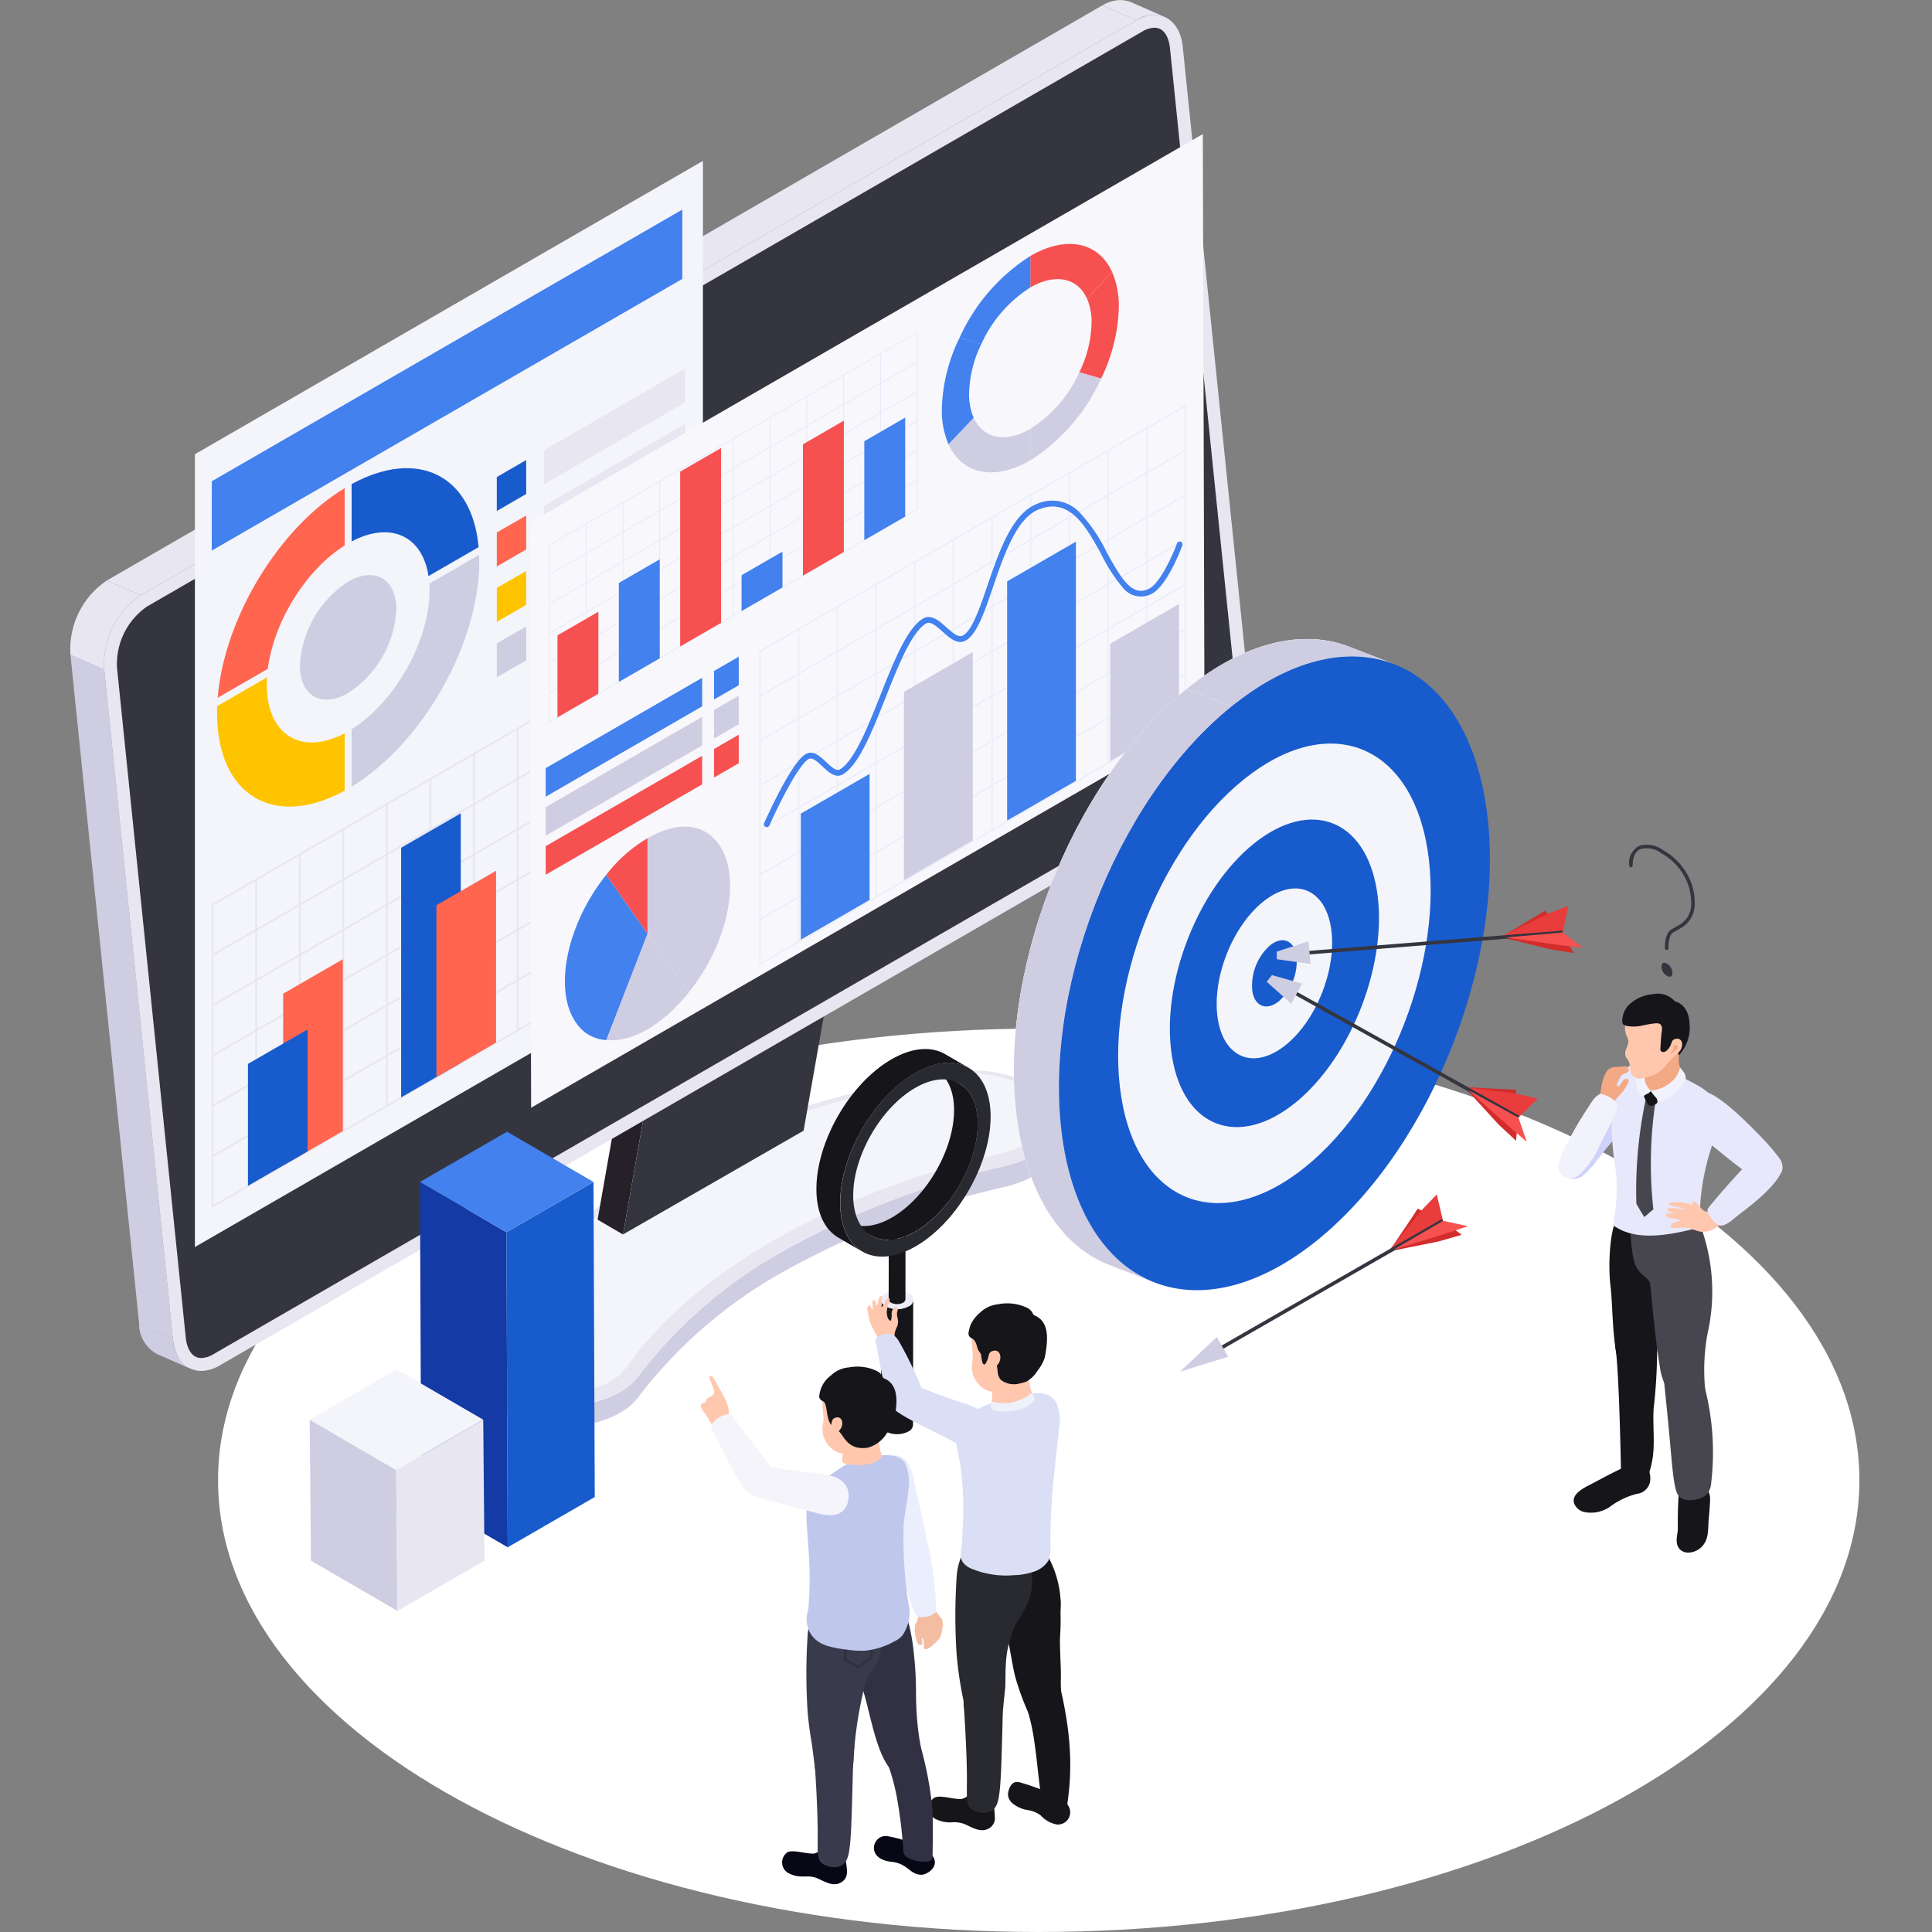<svg xmlns="http://www.w3.org/2000/svg" xmlns:xlink="http://www.w3.org/1999/xlink" width="248" height="248" viewBox="0 0 248 248">
  <rect x="0" y="0" width="248" height="248" fill="#808080" stroke="none"/>
  <defs>
    <clipPath id="clip-path">
      <rect id="長方形_4883" data-name="長方形 4883" width="229.679" height="248" fill="none"/>
    </clipPath>
    <clipPath id="clip-path-3">
      <path id="パス_10383" data-name="パス 10383" d="M237.309,0a4.764,4.764,0,0,0-2.315.7L239.332,2.6a4.039,4.039,0,0,1,3.684-.425L238.679.272A3.271,3.271,0,0,0,237.391,0Z" transform="translate(-234.994)" fill="none"/>
    </clipPath>
    <clipPath id="clip-path-5">
      <path id="パス_10386" data-name="パス 10386" d="M18.034,305.318l4.338,1.906a4.373,4.373,0,0,1-2.312-3.806l-4.338-1.906a4.372,4.372,0,0,0,2.312,3.806" transform="translate(-15.722 -301.512)" fill="none"/>
    </clipPath>
    <clipPath id="clip-path-7">
      <path id="パス_10390" data-name="パス 10390" d="M.042,141.7l4.338,1.906a10.618,10.618,0,0,1,4.671-9.539l-4.338-1.906A10.619,10.619,0,0,0,.042,141.7" transform="translate(0 -132.162)" fill="none"/>
    </clipPath>
    <clipPath id="clip-path-9">
      <rect id="長方形_4863" data-name="長方形 4863" width="54.795" height="71.977" fill="none"/>
    </clipPath>
    <clipPath id="clip-path-10">
      <rect id="長方形_4876" data-name="長方形 4876" width="47.283" height="50.089" fill="none"/>
    </clipPath>
    <clipPath id="clip-path-11">
      <path id="パス_10455" data-name="パス 10455" d="M254.174,151.919l5.775,2.239c7.532-6.094,14.972-7.725,20.891-5.43l-5.775-2.238a14.938,14.938,0,0,0-5.432-.993c-4.761,0-10.086,2.075-15.459,6.422" transform="translate(-254.174 -145.497)" fill="none"/>
    </clipPath>
    <clipPath id="clip-path-13">
      <path id="パス_10459" data-name="パス 10459" d="M215.446,213.066c1.512,9.4,5.876,15.488,11.72,17.753l5.775,2.238c-5.845-2.265-10.209-8.356-11.72-17.753-3.043-18.917,6.623-44.068,21.591-56.178l-5.775-2.239C222.069,169,212.4,194.149,215.446,213.066" transform="translate(-214.886 -156.888)" fill="none"/>
    </clipPath>
  </defs>
  <g id="グループ_3557" data-name="グループ 3557" transform="translate(-1821 7873)">
    <rect id="長方形_4827" data-name="長方形 4827" width="248" height="248" transform="translate(1821 -7873)" fill="none"/>
    <g id="グループ_3555" data-name="グループ 3555" transform="translate(1830 -7873)">
      <g id="グループ_3445" data-name="グループ 3445" clip-path="url(#clip-path)">
        <g id="グループ_3418" data-name="グループ 3418">
          <g id="グループ_3417" data-name="グループ 3417" clip-path="url(#clip-path)">
            <path id="パス_10336" data-name="パス 10336" d="M244.369,292.17c0,32.023-47.165,57.982-105.345,57.982S33.68,324.193,33.68,292.17s47.165-57.982,105.345-57.982,105.345,25.96,105.345,57.982" transform="translate(-14.691 -102.153)" fill="#fff"/>
            <path id="パス_10337" data-name="パス 10337" d="M345.5,253.455a45.732,45.732,0,0,0,3.36-4.333,8.664,8.664,0,0,0,1.163-2.38,5.024,5.024,0,0,0,.035-2.53,1.377,1.377,0,0,0-.582-1.029,1.314,1.314,0,0,0-1.072.078,9.552,9.552,0,0,0-4.584,4.655c-.91,1.8-3.466,5.928-3.566,6.3-.473,1.779-.511,3.77,1.811,3,.9-.3,2.736-2.9,3.436-3.763" transform="translate(-148.304 -106.039)" fill="#cfd2fa"/>
            <path id="パス_10338" data-name="パス 10338" d="M366.146,336.508a54.369,54.369,0,0,0-.219,5.791c0,.586-.2,1.138-.144,1.731a1.572,1.572,0,0,0,.454,1.018,1.545,1.545,0,0,0,1.064.362,2.5,2.5,0,0,0,1.981-1.1c.654-.953.5-2.163.611-3.255q.118-1.173.17-2.352a2.249,2.249,0,0,0-1.035-2.065,12.049,12.049,0,0,0-1.726-1.6.957.957,0,0,0-.995.2,1.454,1.454,0,0,0-.448.98Z" transform="translate(-159.55 -146.113)" fill="#15151a"/>
            <path id="パス_10339" data-name="パス 10339" d="M350.375,332.9a7.424,7.424,0,0,0-1.773.746c-1.284.6-2.536,1.272-3.789,1.939-.885.472-2.861,1.3-2.414,2.614a1.839,1.839,0,0,0,1.45,1.121,4.294,4.294,0,0,0,3.348-.859,9.8,9.8,0,0,1,3.28-1.511,1.917,1.917,0,0,0,1.689-1.893c.032-1.058-.525-2.364-1.791-2.157" transform="translate(-149.327 -145.201)" fill="#15151a"/>
            <path id="パス_10340" data-name="パス 10340" d="M350.6,285.638c.438,3.256.024,12.765,3.2,11.919a5.075,5.075,0,0,0,2.875-4.183c.083-1.168.02-2.829.083-4,.13-2.418,2.477-10.195-2.45-11.687-.74-.224-1.883-1.687-2.512-1.168-1.341,1.106-1.514,6.722-1.192,9.116" transform="translate(-152.873 -120.571)" fill="#15151a"/>
            <path id="パス_10341" data-name="パス 10341" d="M352.532,321.78c.118.687.543,1.442,2.884,1.348.636-.026.994-1.877,1.1-2.372.442-2.135.065-4.667.211-6.846a66.416,66.416,0,0,0,.445-7.513c-.062-.66-.893.044-1.265-.5-.9-1.328-4.208-.512-4.093.15.494,2.847.715,15.707.721,15.737" transform="translate(-153.459 -133.12)" fill="#15151a"/>
            <path id="パス_10342" data-name="パス 10342" d="M362.524,309.488c.02.736.1,1.473.162,2.207.107,1.186.227,2.371.35,3.556.69,6.647.784,10.046,1.372,11.421.486,1.135,2,1,2.979.651a2.061,2.061,0,0,0,1.068-.8,3,3,0,0,0,.344-1.269,33.439,33.439,0,0,0-.956-12.615,8.938,8.938,0,0,0-1.171-2.8c-.207-.3-1.354,1.756-1.672,1.584-.343-.187.414-.787.026-.746a2.935,2.935,0,0,0-1.909,1Z" transform="translate(-158.133 -134.999)" fill="#47464e"/>
            <path id="パス_10343" data-name="パス 10343" d="M364.269,278.78s-.3-.386-.309-.382c-1.063.578-2.4.48-3.666.668-2.743.405-2.942.9-4.789-.262-.481.475.056,3.7.14,4.111.5,2.449,2.065,2.289,2.177,3.433.26,2.652.752,7.89,1.229,10.513a7.709,7.709,0,0,0,.977,2.928,3.092,3.092,0,0,0,2.99,1.381,1.457,1.457,0,0,0,.842-.359c.521-.5,1.091-.386,1-1.1a25.8,25.8,0,0,1,.315-7.1,24.335,24.335,0,0,0-.908-13.822" transform="translate(-154.985 -121.437)" fill="#47464e"/>
            <path id="パス_10344" data-name="パス 10344" d="M371.262,271.477l-.008.01q-.134,1.037-.173,2.083.05-1.05.181-2.092" transform="translate(-161.866 -118.418)" fill="#f3a984"/>
            <path id="パス_10345" data-name="パス 10345" d="M371.057,275.188q-.03.638-.03,1.275l.024-.011c-.011-.421-.008-.842.006-1.263" transform="translate(-161.842 -120.037)" fill="#f3a984"/>
            <path id="パス_10346" data-name="パス 10346" d="M362.483,258.7l-.008.01c1.148-8.955,4.939-10.119.008-13.46a26.782,26.782,0,0,0-6.1-2.687c-3.373-1.055-3.846.174-4.816,2.865-.9,2.5-.641,6.633-.237,9.3.611,4.031.084,5.786-.114,8.239,2.949,2.091,7.181,1.185,10.548.368a2.883,2.883,0,0,0,.6-.181,20.345,20.345,0,0,1,.123-4.452" transform="translate(-153.087 -105.642)" fill="#e7e8fc"/>
            <path id="パス_10347" data-name="パス 10347" d="M358.784,263.86c-.367.311-.8.684-1.161.995-.522-.819-.537-.888-1.02-1.71a56.346,56.346,0,0,1,1.359-14.12c.45.32.678.48,1.134.8a52.847,52.847,0,0,0-.312,14.034" transform="translate(-155.55 -108.625)" fill="#47464e"/>
            <path id="パス_10348" data-name="パス 10348" d="M358.15,248.305a.232.232,0,0,0-.007.068,1.618,1.618,0,0,0,.135.439,4.734,4.734,0,0,0,.379.8.759.759,0,0,0,.332.344.616.616,0,0,0,.524-.071c.181-.1.513-.252.472-.479a3.985,3.985,0,0,0-.171-.586,2.114,2.114,0,0,0-.67-1.107c-.4-.266-.689.134-.9.431a.5.5,0,0,0-.094.157" transform="translate(-156.222 -108.017)" fill="#15151a"/>
            <path id="パス_10349" data-name="パス 10349" d="M363.361,241.764c.086,2.723-5.022,2.769-4.948.208.1-3.568.319-3.978,2-4.531a4.9,4.9,0,0,1,1.43-.277c1.774-.033,1.087.868,1.02,1.5-.2,1.865.466,2.123.5,3.1" transform="translate(-156.339 -103.45)" fill="#f3a984"/>
            <path id="パス_10350" data-name="パス 10350" d="M362.519,243.846c-1.441-.926-2.689.634-4.1.769,0,.049,0,.1,0,.145-.07,2.442,4.573,2.513,4.928.153a2.609,2.609,0,0,0-.821-1.067" transform="translate(-156.339 -106.238)" fill="#f3a984"/>
            <path id="パス_10351" data-name="パス 10351" d="M358.317,245.659c-.09.292-.475.392-.729.562-.112.074-.306.219-.452.188s-.236-.227-.285-.348a7.6,7.6,0,0,1-.577-2.787,1.1,1.1,0,0,1,.282-.851.832.832,0,0,1,.838-.117c.279.122.347.672.247.926a2.182,2.182,0,0,0,.676,2.428" transform="translate(-155.407 -105.666)" fill="#f2f2fc"/>
            <path id="パス_10352" data-name="パス 10352" d="M359.826,246.031a6.458,6.458,0,0,0,.985,1.183c.135.12.242.267.422.209a6.93,6.93,0,0,0,3.091-2.812,1.288,1.288,0,0,0-.326-1.072,5.818,5.818,0,0,0-.372-.47,6.263,6.263,0,0,1-.535,1.213,4.63,4.63,0,0,1-3.264,1.75" transform="translate(-156.956 -106.026)" fill="#f2f2fc"/>
            <path id="パス_10353" data-name="パス 10353" d="M354.526,229.117a3.515,3.515,0,0,0-.515,1.921,2.709,2.709,0,0,0,.169.874,2.574,2.574,0,0,1,.281.8,3.541,3.541,0,0,1-.333,1.05,1.3,1.3,0,0,0-.024.9,2.915,2.915,0,0,0,.286.444c.465.7.06,1.753.856,2.247a1.3,1.3,0,0,0,.663.151,9.114,9.114,0,0,0,2.1-.617,5.25,5.25,0,0,0,1.483-1.373,6.684,6.684,0,0,0,1.024-1.275c.059-.134-.09-.155.043-.223.081-.041.17-.565.26-.576a1.021,1.021,0,0,0,.342-.2c.174-.121.266.3.32.1a8.554,8.554,0,0,0,.469-2.662,3.112,3.112,0,0,0-2.222-3.37,4.461,4.461,0,0,0-3,.006,4.3,4.3,0,0,0-2.2,1.8" transform="translate(-154.419 -99.041)" fill="#ffc7ad"/>
            <path id="パス_10354" data-name="パス 10354" d="M357.232,230.112c.293-.036.85-.149,1.077.1.315.347.143.886.1,1.3-.056.571-.08,1.147-.119,1.718a.6.6,0,0,0,.047.354.4.4,0,0,0,.453.145,1.069,1.069,0,0,0,.423-.277,7.794,7.794,0,0,0,.6-.639c.158-.186.333-.38.575-.183a1.22,1.22,0,0,1,.237,1.044c-.01.054-.089.462.074.449a5.267,5.267,0,0,0,1.32-4.151c-.149-2.425-1.867-2.73-1.867-2.73a2.908,2.908,0,0,0-2.79-.926,5.048,5.048,0,0,0-3.225,1.481,3.062,3.062,0,0,0-.726,1.691c-.019.216-.065.547.107.711a1.437,1.437,0,0,0,.684.233,5.024,5.024,0,0,0,1.885-.115c.378-.076.757-.159,1.138-.2" transform="translate(-154.152 -98.702)" fill="#15151a"/>
            <path id="パス_10355" data-name="パス 10355" d="M364.615,236.5c.721-.063.921.829.44,1.531a3.591,3.591,0,0,1-.578.554c-1.271,1.126-1.619-.059-1.216-.441.936-.89.448-1.564,1.354-1.643" transform="translate(-158.385 -103.162)" fill="#ffc7ad"/>
            <path id="パス_10356" data-name="パス 10356" d="M364.811,238.836c.081-.078.894-.579.328-.9a.249.249,0,0,0-.348.216c-.01.085.018.172.007.258a.383.383,0,0,1-.052.142c-.07.121-.317.24-.266.412.046.153.285-.085.332-.129" transform="translate(-158.983 -103.776)" fill="#f3a984"/>
            <path id="パス_10357" data-name="パス 10357" d="M369.115,274.477a.879.879,0,0,1-.254.191.675.675,0,0,1-.49.045,1.186,1.186,0,0,1-.5-.408q-.343-.4-.722-.764a.325.325,0,0,0-.236-.121.213.213,0,0,0-.17.16c-.015.053.032.312,0,.32-.068.017-.228-.078-.295-.1-.116-.037-.233-.07-.352-.1a5.588,5.588,0,0,0-2.221-.095.33.33,0,0,0-.125.038.115.115,0,0,0-.058.11c.008.048.053.079.1.1a4.074,4.074,0,0,0,1.066.286c.154.037.287.112.44.154a3.814,3.814,0,0,1,.575.213,8.9,8.9,0,0,0-1.836-.2c-.126,0-.423.011-.5.134-.1.165.17.27.28.308l1.007.351a2.656,2.656,0,0,0-1.167-.114c-.189.022-.326.028-.274.254a.393.393,0,0,0,.31.3c.233.038.465.069.7.117a4.863,4.863,0,0,1,.948.285,3.134,3.134,0,0,0-.77.126,1.04,1.04,0,0,0-.554.387c-.076.126-.089.377.1.391a5.016,5.016,0,0,0,.617.006,6.8,6.8,0,0,1,1.3-.032c.629.087,1.2.438,1.829.515a2.9,2.9,0,0,0,1.64-.348,15.551,15.551,0,0,0,1.254-.933,3.79,3.79,0,0,0,.777-.5q.367-.385.706-.794a.815.815,0,0,0,.228-.447.715.715,0,0,0-.368-.569,2.279,2.279,0,0,0-.863-.363,1.418,1.418,0,0,0-.886.019,5.215,5.215,0,0,0-.98.8c-.1.085-.175.183-.262.272" transform="translate(-158.504 -119.223)" fill="#ffc7ad"/>
            <path id="パス_10358" data-name="パス 10358" d="M372.577,248.9s-.551.328-.733,2.875a8.067,8.067,0,0,0,.182,2.015,2.909,2.909,0,0,0,.856,1.764c.487.362.956.758,1.431,1.145q1.435,1.168,2.916,2.278a7.423,7.423,0,0,0,1.507,1.048,2.353,2.353,0,0,0,3.255-1.342,2.011,2.011,0,0,0-.268-1.277,26.187,26.187,0,0,0-2.484-2.909c-4.906-5.143-6.662-5.6-6.662-5.6" transform="translate(-162.194 -108.57)" fill="#e7e8fc"/>
            <path id="パス_10359" data-name="パス 10359" d="M374.357,272.142c.682.185,1.62-.7,2.063-1.057,1.039-.832,4.938-3.562,5.94-5.928.241-.569-1.176-1.094-1.84-1.662-.452-.387-1.222-.174-1.72-.009-.618.206-5.879,6.238-5.966,6.552-.185.673.995,1.961,1.522,2.1" transform="translate(-162.622 -114.842)" fill="#e7e8fc"/>
            <path id="パス_10360" data-name="パス 10360" d="M351.968,244.717a.27.27,0,0,0-.055-.253.408.408,0,0,0-.39-.054.737.737,0,0,0-.38.3,5.153,5.153,0,0,1-.335.521.279.279,0,0,1-.149.1.21.21,0,0,1-.2-.072c-.082-.107.013-.276.039-.365a2.293,2.293,0,0,1,.168-.412,1.634,1.634,0,0,1,.431-.578c.211-.149.507-.227.731-.37a.346.346,0,0,0,.116-.1.37.37,0,0,0,.014-.253c-.039-.2-.05-.365-.276-.4a2.5,2.5,0,0,0-.463.013c-.227.012-.452.041-.678.059a1.862,1.862,0,0,0-1.13.269,2.5,2.5,0,0,0-.55.84,5.417,5.417,0,0,0-.4,1.449c-.076.435-.159.872-.215,1.311-.044.355.472.75.847.847a1.282,1.282,0,0,0,.249.041.932.932,0,0,0,.732-.285c.091-.089.455-.556.58-.685a5.86,5.86,0,0,0,1.27-1.786.744.744,0,0,0,.043-.134" transform="translate(-151.904 -105.897)" fill="#f3a984"/>
            <path id="パス_10361" data-name="パス 10361" d="M344.311,249.115c-.705.038-1.318,1.175-1.627,1.651a46.48,46.48,0,0,0-2.64,4.469,13.45,13.45,0,0,0-1.189,2.793,1.53,1.53,0,0,0,1.667,1.91c1.036.014,2.9-2.657,3.242-3.44.687-1.558,1.6-3.071,2.225-4.655a3.647,3.647,0,0,0,.428-1.208c-.036-.7-1.559-1.549-2.106-1.519" transform="translate(-147.787 -108.664)" fill="#f2f2fc"/>
            <path id="パス_10362" data-name="パス 10362" d="M359.765,205.827a.226.226,0,0,1-.226-.226c0-1.238.266-2.026.814-2.409l1.089-.617a3.065,3.065,0,0,0,1.477-2.791,7.043,7.043,0,0,0-1-3.637,7.665,7.665,0,0,0-2.811-2.738,3.106,3.106,0,0,0-2.7-.536c-.66.287-.986.976-1,2.106a.226.226,0,0,1-.226.224h0a.227.227,0,0,1-.224-.229,2.478,2.478,0,0,1,1.271-2.515,3.5,3.5,0,0,1,3.105.558,8.11,8.11,0,0,1,2.973,2.9,7.485,7.485,0,0,1,1.068,3.867,3.535,3.535,0,0,1-1.7,3.179l-1.08.611c-.394.277-.6.963-.6,2.027a.226.226,0,0,1-.226.226" transform="translate(-154.83 -83.876)" fill="#35353f"/>
            <path id="パス_10363" data-name="パス 10363" d="M362.331,219.693a.528.528,0,0,1,.175-.458q.174-.124.518.073a1.334,1.334,0,0,1,.52.527,1.378,1.378,0,0,1,.178.661.5.5,0,0,1-.178.449q-.178.115-.52-.082a1.358,1.358,0,0,1-.692-1.169" transform="translate(-158.049 -95.609)" fill="#35353f"/>
            <path id="パス_10364" data-name="パス 10364" d="M217.122,247.239l1.27-.121-.17-.1-1.271.122Z" transform="translate(-94.634 -107.75)" fill="#e7e6f1"/>
            <path id="パス_10365" data-name="パス 10365" d="M216.238,246.707l1.27-.121a11.368,11.368,0,0,0-1.1-.56l-1.088.214a9.483,9.483,0,0,1,.922.468" transform="translate(-93.921 -107.316)" fill="#e7e6f1"/>
            <path id="パス_10366" data-name="パス 10366" d="M179,245.246l1.088-.213a17.494,17.494,0,0,0-9.663-1.024c-15.131,2.582-28.072,6.977-38.361,12.917l1.259.121c10.069-5.814,23.165-10.078,37.6-12.656a14.62,14.62,0,0,1,8.076.855" transform="translate(-57.608 -106.324)" fill="#e7e6f1"/>
            <path id="パス_10367" data-name="パス 10367" d="M91.9,308.868l.007,2.665c.005,1.637,1.108,3.236,3.157,4.427l-.007-2.665c-2.049-1.191-3.152-2.79-3.157-4.427" transform="translate(-40.087 -134.728)" fill="#cfcde2"/>
            <path id="パス_10368" data-name="パス 10368" d="M123.858,267.241l-1.258-.121a67,67,0,0,0-12.237,8.935l1.537.018a63.94,63.94,0,0,1,11.958-8.831" transform="translate(-48.14 -116.518)" fill="#e7e6f1"/>
            <path id="パス_10369" data-name="パス 10369" d="M103.846,282.985l-1.537-.018a48.773,48.773,0,0,0-9.93,12.739c-1.177,2.226-.151,4.647,2.677,6.29l1.267-1.344c-2.362-1.372-3.22-3.4-2.236-5.257a51.655,51.655,0,0,1,9.759-12.411" transform="translate(-40.087 -123.43)" fill="#e7e6f1"/>
            <path id="パス_10370" data-name="パス 10370" d="M97.5,316.719l.007,2.665.238.138-.008-2.665Z" transform="translate(-42.529 -138.153)" fill="#cfcde2"/>
            <path id="パス_10371" data-name="パス 10371" d="M98.765,314.336,97.5,315.68l.238.138L99,314.474Z" transform="translate(-42.529 -137.114)" fill="#e7e6f1"/>
            <path id="パス_10372" data-name="パス 10372" d="M117.186,257.375c-9.876,5.7-17.19,13.1-21.718,21.242-.984,1.86-.126,3.885,2.236,5.257l.238.139A14.132,14.132,0,0,0,110.781,284a6.409,6.409,0,0,0,1.986-1.709c4.593-6.485,11.048-11.814,19.032-16.423a103.989,103.989,0,0,1,29.066-11.128,11.317,11.317,0,0,0,3.024-1.161c3.415-1.973,3.754-5.3.068-7.439l-.17-.1a14.034,14.034,0,0,0-9-1.323c-14.436,2.578-27.531,6.842-37.6,12.656" transform="translate(-41.469 -106.652)" fill="#f4f4fb"/>
            <path id="パス_10373" data-name="パス 10373" d="M97.921,289.921l.007,2.665c4.411,2.563,11.284,2.347,15.367-.011a7.662,7.662,0,0,0,2.37-2.038,60.071,60.071,0,0,1,18.647-16.094,106.786,106.786,0,0,1,28.485-10.9,13.513,13.513,0,0,0,3.6-1.386c2.1-1.214,3.233-2.861,3.228-4.522l-.008-2.665c0,1.661-1.124,3.307-3.228,4.522a13.494,13.494,0,0,1-3.6,1.386,106.807,106.807,0,0,0-28.485,10.9,60.066,60.066,0,0,0-18.647,16.094,7.649,7.649,0,0,1-2.371,2.038c-4.084,2.358-10.956,2.575-15.367.012" transform="translate(-42.713 -111.217)" fill="#cfcde2"/>
            <path id="パス_10374" data-name="パス 10374" d="M99.188,314.581l-1.267,1.344a12.654,12.654,0,0,0,2.838,1.192l.8-1.541a10.517,10.517,0,0,1-2.366-.995" transform="translate(-42.713 -137.22)" fill="#e7e6f1"/>
            <path id="パス_10375" data-name="パス 10375" d="M103.75,315.682l-.8,1.541a17.413,17.413,0,0,0,12.207-1.024l-1.209-1.373a14.555,14.555,0,0,1-10.2.856" transform="translate(-44.909 -137.327)" fill="#e7e6f1"/>
            <path id="パス_10376" data-name="パス 10376" d="M122.46,299.466l1.209,1.373q.165-.087.324-.179a7.663,7.663,0,0,0,2.37-2.039,60.066,60.066,0,0,1,18.647-16.094q1.362-.787,2.786-1.537l-1.214-1.377q-1.444.766-2.835,1.57c-7.983,4.61-14.439,9.938-19.031,16.423a6.417,6.417,0,0,1-1.987,1.709c-.088.051-.178.1-.27.149" transform="translate(-53.417 -121.968)" fill="#e7e6f1"/>
            <path id="パス_10377" data-name="パス 10377" d="M165.245,271.44l1.214,1.377a110.382,110.382,0,0,1,25.7-9.366,13.945,13.945,0,0,0,3.274-1.2l-1.208-1.374a11.658,11.658,0,0,1-2.747,1.008,106.067,106.067,0,0,0-26.231,9.557" transform="translate(-72.08 -113.794)" fill="#e7e6f1"/>
            <path id="パス_10378" data-name="パス 10378" d="M216.643,254.907l1.208,1.374c.113-.06.223-.121.33-.183,4.082-2.357,4.493-6.337.077-8.9l-1.271.121c3.687,2.139,3.347,5.466-.068,7.439-.09.052-.182.1-.276.153" transform="translate(-94.5 -107.826)" fill="#e7e6f1"/>
            <path id="パス_10379" data-name="パス 10379" d="M123.353,243.89l-3.262-1.9,8.137-46.14,3.264,1.9Z" transform="translate(-52.384 -85.429)" fill="#262028"/>
            <path id="パス_10380" data-name="パス 10380" d="M137.789,187.44l-3.264-1.9,23.183-13.324,3.262,1.9Z" transform="translate(-58.68 -75.121)" fill="#021b74"/>
            <path id="パス_10381" data-name="パス 10381" d="M157.2,175.59l-8.138,46.14-23.182,13.324,8.14-46.143Z" transform="translate(-54.908 -76.592)" fill="#35353f"/>
          </g>
        </g>
        <g id="グループ_3420" data-name="グループ 3420" transform="translate(132.489)">
          <g id="グループ_3419" data-name="グループ 3419" clip-path="url(#clip-path-3)">
            <path id="パス_10382" data-name="パス 10382" d="M243.017,2.178,238.679.272A4.04,4.04,0,0,0,234.994.7L239.332,2.6a4.04,4.04,0,0,1,3.685-.425" transform="translate(-234.994 0)" fill="#e7e6f1"/>
          </g>
        </g>
        <g id="グループ_3422" data-name="グループ 3422">
          <g id="グループ_3421" data-name="グループ 3421" clip-path="url(#clip-path)">
            <path id="パス_10384" data-name="パス 10384" d="M18.034,305.317l4.338,1.906a4.371,4.371,0,0,1-2.311-3.806l-4.338-1.906a4.371,4.371,0,0,0,2.311,3.806" transform="translate(-6.858 -131.519)" fill="#cfcde2"/>
          </g>
        </g>
        <g id="グループ_3424" data-name="グループ 3424" transform="translate(8.864 169.992)">
          <g id="グループ_3423" data-name="グループ 3423" clip-path="url(#clip-path-5)">
            <path id="パス_10385" data-name="パス 10385" d="M20.06,303.418l-4.338-1.906a4.37,4.37,0,0,0,2.311,3.806l4.338,1.906a4.371,4.371,0,0,1-2.311-3.806" transform="translate(-15.722 -301.512)" fill="#cfcde2"/>
          </g>
        </g>
        <g id="グループ_3426" data-name="グループ 3426">
          <g id="グループ_3425" data-name="グループ 3425" clip-path="url(#clip-path)">
            <path id="パス_10387" data-name="パス 10387" d="M140.474,3.143l-4.338-1.906L8.359,75.053,12.7,76.959Z" transform="translate(-3.646 -0.54)" fill="#e7e6f1"/>
            <path id="パス_10388" data-name="パス 10388" d="M4.412,150.988.074,149.082,8.9,235.022l4.338,1.906Z" transform="translate(-0.032 -65.03)" fill="#cfcde2"/>
          </g>
        </g>
        <g id="グループ_3428" data-name="グループ 3428" transform="translate(0 74.513)">
          <g id="グループ_3427" data-name="グループ 3427" clip-path="url(#clip-path-7)">
            <path id="パス_10389" data-name="パス 10389" d="M9.051,134.069l-4.338-1.906A10.618,10.618,0,0,0,.042,141.7l4.338,1.906a10.617,10.617,0,0,1,4.671-9.539" transform="translate(0 -132.162)" fill="#e7e6f1"/>
          </g>
        </g>
        <g id="グループ_3436" data-name="グループ 3436">
          <g id="グループ_3435" data-name="グループ 3435" clip-path="url(#clip-path)">
            <path id="パス_10391" data-name="パス 10391" d="M12.408,77.893a10.617,10.617,0,0,0-4.671,9.539l8.822,85.94c.366,3.569,3.051,5.081,6,3.379l127.777-73.815A10.618,10.618,0,0,0,155,93.4l-8.822-85.94c-.366-3.565-3.054-5.08-6-3.38Z" transform="translate(-3.357 -1.474)" fill="#e7e6f1"/>
            <path id="パス_10392" data-name="パス 10392" d="M21.478,177.076a3.163,3.163,0,0,0,1.531-.477l127.777-73.815a8.967,8.967,0,0,0,3.852-7.938l-8.822-85.94c-.062-.608-.391-2.591-2-2.591a3.152,3.152,0,0,0-1.528.476L14.515,80.606a8.966,8.966,0,0,0-3.852,7.937l8.822,85.94c.063.608.391,2.593,1.994,2.593" transform="translate(-4.636 -2.755)" fill="#35353f"/>
            <path id="パス_10393" data-name="パス 10393" d="M28.41,176.054,93.624,138.4V36.633L28.41,74.284Z" transform="translate(-12.392 -15.979)" fill="#f4f4fb"/>
            <path id="パス_10394" data-name="パス 10394" d="M32.245,91.492,92.651,56.618v-8.9l-60.4,34.874Z" transform="translate(-14.065 -20.815)" fill="#4281ee"/>
            <path id="パス_10395" data-name="パス 10395" d="M58.511,131.781a13.685,13.685,0,0,0-6.192,10.726c0,3.949,2.772,5.55,6.192,3.575A13.687,13.687,0,0,0,64.7,135.356c0-3.949-2.773-5.549-6.193-3.575" transform="translate(-22.822 -57.114)" fill="#cfcde2"/>
            <path id="パス_10396" data-name="パス 10396" d="M73.965,120.44l6.43-3.712c-.82-9.188-7.769-12.757-16.3-8.091V116c5-2.645,9.095-.7,9.868,4.438" transform="translate(-27.959 -46.495)" fill="#185bcc"/>
            <path id="パス_10397" data-name="パス 10397" d="M74.068,130.03c.018.281.03.568.03.865,0,6.49-4.438,14.343-10,17.826v7.365c9.086-5.52,16.378-18.316,16.378-28.873,0-.3-.007-.586-.019-.872Z" transform="translate(-27.96 -55.11)" fill="#cfcde2"/>
            <path id="パス_10398" data-name="パス 10398" d="M40.032,134.334C40.8,128.3,44.9,121.634,49.9,118.5v-7.365c-8.529,5.182-15.477,16.775-16.3,26.909Z" transform="translate(-14.657 -48.478)" fill="#ff654f"/>
            <path id="パス_10399" data-name="パス 10399" d="M39.834,155.121c0-.3.012-.6.03-.9l-6.39,3.689c-.011.3-.019.6-.019.893,0,10.558,7.294,14.932,16.379,9.961V161.4c-5.563,2.94-10,.211-10-6.278" transform="translate(-14.594 -67.271)" fill="#ffc400"/>
            <path id="パス_10400" data-name="パス 10400" d="M100.92,109.1l-3.775,2.18v-4.359l3.775-2.18Z" transform="translate(-42.375 -45.688)" fill="#185bcc"/>
            <path id="パス_10401" data-name="パス 10401" d="M125.979,83.907l-18.1,10.515V98.78l18.1-10.514Z" transform="translate(-47.058 -36.6)" fill="#e7e6f1"/>
            <path id="パス_10402" data-name="パス 10402" d="M100.92,121.728l-3.775,2.18v-4.359l3.775-2.179Z" transform="translate(-42.375 -51.196)" fill="#ff654f"/>
            <path id="パス_10403" data-name="パス 10403" d="M125.979,96.533l-18.1,10.515v4.359l18.1-10.514Z" transform="translate(-47.058 -42.108)" fill="#e7e6f1"/>
            <path id="パス_10404" data-name="パス 10404" d="M100.92,134.354l-3.775,2.18v-4.359L100.92,130Z" transform="translate(-42.375 -56.704)" fill="#ffc400"/>
            <path id="パス_10405" data-name="パス 10405" d="M125.979,109.159l-18.1,10.515v4.359l18.1-10.514Z" transform="translate(-47.058 -47.615)" fill="#e7e6f1"/>
            <path id="パス_10406" data-name="パス 10406" d="M100.92,146.98l-3.775,2.18V144.8l3.775-2.179Z" transform="translate(-42.375 -62.212)" fill="#cfcde2"/>
            <path id="パス_10407" data-name="パス 10407" d="M125.98,121.786l-18.1,10.514v4.359l18.1-10.514Z" transform="translate(-47.058 -53.123)" fill="#e7e6f1"/>
            <path id="パス_10408" data-name="パス 10408" d="M32.453,235.8l-.113-.195,61.522-35.519.113.195Z" transform="translate(-14.106 -87.279)" fill="#e7e6f1"/>
            <path id="パス_10409" data-name="パス 10409" d="M32.453,224.349l-.113-.195,61.522-35.519.113.195Z" transform="translate(-14.106 -82.283)" fill="#e7e6f1"/>
            <path id="パス_10410" data-name="パス 10410" d="M32.453,212.894l-.113-.194,61.522-35.519.113.195Z" transform="translate(-14.106 -77.286)" fill="#e7e6f1"/>
            <path id="パス_10411" data-name="パス 10411" d="M32.453,201.439l-.113-.194L93.86,165.726l.113.195Z" transform="translate(-14.106 -72.29)" fill="#e7e6f1"/>
            <path id="パス_10412" data-name="パス 10412" d="M32.453,189.985l-.113-.195L93.86,154.272l.113.195Z" transform="translate(-14.106 -67.294)" fill="#e7e6f1"/>
            <rect id="長方形_4853" data-name="長方形 4853" width="0.225" height="38.752" transform="translate(74.106 83.847)" fill="#e7e6f1"/>
            <rect id="長方形_4854" data-name="長方形 4854" width="0.225" height="38.752" transform="translate(68.513 87.075)" fill="#e7e6f1"/>
            <rect id="長方形_4855" data-name="長方形 4855" width="0.225" height="38.752" transform="translate(62.92 90.305)" fill="#e7e6f1"/>
            <rect id="長方形_4856" data-name="長方形 4856" width="0.225" height="38.752" transform="translate(57.327 93.534)" fill="#e7e6f1"/>
            <rect id="長方形_4857" data-name="長方形 4857" width="0.225" height="38.752" transform="translate(51.734 96.762)" fill="#e7e6f1"/>
            <rect id="長方形_4858" data-name="長方形 4858" width="0.225" height="38.752" transform="translate(46.141 99.991)" fill="#e7e6f1"/>
            <rect id="長方形_4859" data-name="長方形 4859" width="0.225" height="38.752" transform="translate(40.548 103.22)" fill="#e7e6f1"/>
            <rect id="長方形_4860" data-name="長方形 4860" width="0.225" height="38.752" transform="translate(34.956 106.449)" fill="#e7e6f1"/>
            <rect id="長方形_4861" data-name="長方形 4861" width="0.225" height="38.752" transform="translate(29.363 109.678)" fill="#e7e6f1"/>
            <rect id="長方形_4862" data-name="長方形 4862" width="0.225" height="38.752" transform="translate(23.77 112.908)" fill="#e7e6f1"/>
            <path id="パス_10413" data-name="パス 10413" d="M32.24,217.29v-39l.056-.032,61.69-35.616v39l-.056.032Zm.225-38.868V216.9l61.3-35.389V143.034Z" transform="translate(-14.063 -62.221)" fill="#e7e6f1"/>
            <path id="パス_10414" data-name="パス 10414" d="M56.171,240.455l-7.656,4.42V222.819l7.656-4.42Z" transform="translate(-21.162 -95.266)" fill="#ff654f"/>
            <path id="パス_10415" data-name="パス 10415" d="M48.142,250.042l-7.656,4.42V238.808l7.656-4.42Z" transform="translate(-17.66 -102.24)" fill="#185bcc"/>
            <path id="パス_10416" data-name="パス 10416" d="M83.023,217.224l-7.656,4.42V189.6l7.655-4.42Z" transform="translate(-32.875 -80.776)" fill="#185bcc"/>
            <path id="パス_10417" data-name="パス 10417" d="M91.052,220.317l-7.655,4.42V202.681l7.656-4.42Z" transform="translate(-36.377 -86.482)" fill="#ff654f"/>
            <path id="パス_10418" data-name="パス 10418" d="M117.9,205.028l-7.656,4.42V187.669l7.655-4.42Z" transform="translate(-48.09 -79.933)" fill="#185bcc"/>
            <path id="パス_10419" data-name="パス 10419" d="M125.932,205.646l-7.656,4.42v-14.99l7.656-4.42Z" transform="translate(-51.592 -83.164)" fill="#ff654f"/>
            <path id="パス_10420" data-name="パス 10420" d="M104.588,80.422l.213,75.084,86.434-49.9-.213-75.083Z" transform="translate(-45.622 -13.313)" fill="#f7f7fc"/>
            <path id="パス_10421" data-name="パス 10421" d="M146.605,155.009l3.174-1.832v-3.664l-3.174,1.832Z" transform="translate(-63.949 -65.217)" fill="#4281ee"/>
            <path id="パス_10422" data-name="パス 10422" d="M146.605,163.891l3.174-1.832v-3.664l-3.174,1.832Z" transform="translate(-63.949 -69.092)" fill="#cfcde2"/>
            <path id="パス_10423" data-name="パス 10423" d="M146.605,172.773l3.174-1.832v-3.664l-3.174,1.832Z" transform="translate(-63.949 -72.966)" fill="#f65150"/>
            <path id="パス_10424" data-name="パス 10424" d="M108.281,169.581l20.082-11.594v-3.665l-20.082,11.595Z" transform="translate(-47.232 -67.316)" fill="#4281ee"/>
            <path id="パス_10425" data-name="パス 10425" d="M108.281,178.464l20.082-11.595v-3.664L108.281,174.8Z" transform="translate(-47.232 -71.19)" fill="#cfcde2"/>
            <path id="パス_10426" data-name="パス 10426" d="M108.281,187.346l20.082-11.594v-3.665l-20.082,11.595Z" transform="translate(-47.232 -75.065)" fill="#f65150"/>
            <g id="グループ_3431" data-name="グループ 3431" transform="translate(88.467 51.928)" opacity="0.2">
              <g id="グループ_3430" data-name="グループ 3430">
                <g id="グループ_3429" data-name="グループ 3429" clip-path="url(#clip-path-9)">
                  <path id="パス_10427" data-name="パス 10427" d="M211.57,92.182h0l-54.611,31.529-.046.027V164.08l54.8-31.636V92.1Zm-.046,34.423-4.78,2.759v-5.52l4.78-2.759ZM157.1,123.844l4.78-2.76v5.52l-4.78,2.76Zm54.427-25.9-4.78,2.76v-5.52l4.78-2.76ZM186.7,118.218v5.52l-4.781,2.76v-5.519ZM181.92,132.23v-5.52l4.781-2.76v5.52Zm-.184-5.413v5.52l-4.78,2.76v-5.52Zm5.149,2.547v-5.52l4.78-2.76v5.52Zm0-5.733v-5.52l4.78-2.759v5.519Zm-5.149-2.547v5.52l-4.78,2.759v-5.519Zm-4.964,8.6v5.52l-4.781,2.76v-5.52Zm0,5.733v5.52l-4.781,2.76v-5.52Zm.184-.107,4.78-2.76v5.52l-4.78,2.76Zm4.964-2.866,4.781-2.76v5.52l-4.781,2.76Zm4.965-2.867,4.78-2.76v5.52l-4.78,2.76Zm4.964-3.079v-5.52l4.781-2.76v5.52Zm0-5.733v-5.519l4.781-2.76V118Zm-15.078,3.186v5.519l-4.781,2.76v-5.52Zm-4.965,8.6v5.52l-4.78,2.759V135.31Zm0,5.733v5.52l-4.78,2.76v-5.52Zm20.043-6.052v-5.52l4.781-2.76v5.52Zm4.965-8.6v-5.52l4.78-2.759v5.519Zm0-5.733V112.38l4.78-2.76v5.519Zm-4.965-2.866v-5.52l4.781-2.76v5.52Zm-.184.107-4.78,2.759v-5.52l4.78-2.76ZM186.7,118l-4.781,2.76v-5.52l4.781-2.76Zm-4.965,2.867-4.78,2.76v-5.52l4.78-2.76Zm-4.964,2.866-4.781,2.76v-5.52l4.781-2.76Zm-4.965,2.867-4.78,2.759v-5.52l4.78-2.76Zm0,.213v5.52l-4.78,2.759v-5.519Zm-4.964,8.6v5.519l-4.781,2.76v-5.52Zm0,5.732v5.52l-4.781,2.76v-5.52Zm29.973-11.785v-5.52l4.78-2.76v5.52Zm4.964-8.6v-5.52l4.781-2.76v5.52Zm0-5.733v-5.518l4.781-2.761v5.52Zm-4.964-2.866v-5.52l4.78-2.76v5.52Zm0-5.733v-5.52l4.78-2.76v5.52Zm-.184.106-4.781,2.76v-5.52l4.781-2.76Zm-4.965,2.867-4.78,2.76v-5.52l4.78-2.759Zm-4.964,2.866-4.781,2.76v-5.52l4.781-2.76Zm-4.965,2.867-4.78,2.759v-5.52l4.78-2.76ZM176.772,118l-4.781,2.76v-5.52l4.781-2.76Zm-4.965,2.866-4.78,2.76v-5.52l4.78-2.76Zm-4.964,2.866-4.781,2.76v-5.52l4.781-2.76Zm0,.213v5.52l-4.781,2.76v-5.52Zm0,5.734V135.2l-4.781,2.76v-5.52Zm-4.965,8.6V143.8l-4.78,2.76v-5.52Zm-4.78,8.493,4.78-2.76v5.52l-4.78,2.76Zm14.71-2.76v5.52l-4.78,2.759v-5.52Zm.184-.107,4.781-2.76v5.52l-4.781,2.76Zm4.965-2.866,4.78-2.76v5.52l-4.78,2.76Zm4.964-2.866,4.781-2.76v5.52l-4.781,2.76Zm4.965-2.867,4.78-2.76v5.52l-4.78,2.76Zm4.964-2.866,4.781-2.76v5.52l-4.781,2.76Zm4.965-2.867,4.78-2.759v5.52l-4.78,2.76Zm4.964-3.079v-5.52l4.781-2.76v5.52Zm4.965-8.6v-5.52l4.78-2.759v5.52Zm0-5.733v-5.519l4.78-2.76v5.52Zm-4.965-2.866v-5.52l4.781-2.76v5.52Zm0-5.733V98.048l4.781-2.761v5.52ZM157.1,129.576l4.78-2.759v5.52l-4.78,2.76Zm0,5.734,4.78-2.76v5.52l-4.78,2.759Zm0,17.2,4.78-2.759v5.52l-4.78,2.759Zm4.964-2.866,4.781-2.76v5.52l-4.781,2.76Zm4.781,2.972v5.521l-4.781,2.76v-5.52Zm.184-.106,4.78-2.76v5.52l-4.78,2.76Zm4.964-2.866,4.781-2.76v5.52l-4.781,2.76Zm4.965-2.866,4.78-2.76v5.52l-4.78,2.76Zm4.964-2.866,4.781-2.76v5.52l-4.781,2.76Zm4.965-2.866,4.78-2.759v5.52l-4.78,2.76Zm4.964-2.866,4.781-2.76v5.52l-4.781,2.76Zm4.965-2.866,4.78-2.76v5.521l-4.78,2.76Zm4.964-2.866,4.781-2.76V135.2l-4.781,2.76Zm0-.213v-5.52l4.781-2.76v5.52Zm9.746-11.359-4.78,2.76v-5.52l4.78-2.76Zm0-17.2-4.78,2.76v-5.52l4.78-2.76ZM157.1,158.241l4.78-2.76V161l-4.78,2.76ZM206.744,135.1v-5.52l4.78-2.76v5.52Z" transform="translate(-156.913 -92.103)" fill="#bfc7ed"/>
                </g>
              </g>
            </g>
            <path id="パス_10428" data-name="パス 10428" d="M158.334,155.9a.368.368,0,0,1-.337-.518c.35-.787,3.467-7.726,5.295-8.833.979-.593,1.883.259,2.679,1.01s1.337,1.207,1.807.9c1.842-1.182,3.513-5.394,5.128-9.468,1.731-4.364,3.366-8.486,5.4-9.809,1.1-.714,2.155.237,3.086,1.075s1.6,1.376,2.179,1.014c1.154-.722,2.093-3.475,3.089-6.39,1.469-4.3,3.133-9.174,6.283-10.44a4.838,4.838,0,0,1,5.543,1.065,20.881,20.881,0,0,1,3.51,5.166c1.938,3.54,3.266,5.619,5.342,4.66,1.5-.695,3.143-4.457,3.649-5.848a.368.368,0,1,1,.692.251c-.078.216-1.946,5.3-4.032,6.265a2.949,2.949,0,0,1-3.638-.872,20.07,20.07,0,0,1-2.659-4.1c-2.023-3.7-4.117-7.515-8.131-5.9-2.836,1.141-4.443,5.844-5.86,9.994-1.084,3.174-2.021,5.916-3.4,6.776-1.092.683-2.139-.259-3.063-1.091-.975-.877-1.609-1.383-2.192-1-1.838,1.194-3.505,5.4-5.117,9.462-1.735,4.374-3.374,8.506-5.415,9.816-.989.635-1.9-.227-2.71-.988-.78-.736-1.327-1.2-1.792-.915-1.38.836-4.079,6.42-5,8.5a.368.368,0,0,1-.337.219" transform="translate(-68.905 -49.728)" fill="#4281ee"/>
            <path id="パス_10429" data-name="パス 10429" d="M175.191,192.379l-8.828,5.1V181.3l8.828-5.1Z" transform="translate(-72.568 -76.86)" fill="#4281ee"/>
            <path id="パス_10430" data-name="パス 10430" d="M198.678,172.642l-8.828,5.1V153.58l8.827-5.1Z" transform="translate(-82.813 -64.769)" fill="#cfcde2"/>
            <path id="パス_10431" data-name="パス 10431" d="M245.651,152.568l-8.828,5.1V142.611l8.827-5.1Z" transform="translate(-103.302 -59.984)" fill="#cfcde2"/>
            <path id="パス_10432" data-name="パス 10432" d="M222.164,154.021l-8.827,5.1v-30.7l8.828-5.1Z" transform="translate(-93.057 -53.792)" fill="#4281ee"/>
            <path id="パス_10433" data-name="パス 10433" d="M224.913,84.744l2.8.8a24.237,24.237,0,0,1-9.092,10.511V92.02a16.78,16.78,0,0,0,6.294-7.276" transform="translate(-95.362 -36.965)" fill="#cfcde2"/>
            <path id="パス_10434" data-name="パス 10434" d="M203.222,95.116c1.179,2.618,3.994,3.321,7.272,1.429v4.036c-4.735,2.733-8.8,1.717-10.5-2.065Z" transform="translate(-87.236 -41.49)" fill="#cfcde2"/>
            <path id="パス_10435" data-name="パス 10435" d="M218.619,61.122V57.086c4.735-2.733,8.8-1.717,10.5,2.065l-3.231,3.4c-1.179-2.618-3.994-3.321-7.272-1.429" transform="translate(-95.362 -24.227)" fill="#f65150"/>
            <path id="パス_10436" data-name="パス 10436" d="M231.353,68.455a7.571,7.571,0,0,0-.592-3.111l3.231-3.4a10.925,10.925,0,0,1,.856,4.493,22,22,0,0,1-2.267,9.163l-2.8-.8a15.221,15.221,0,0,0,1.57-6.343" transform="translate(-100.232 -27.02)" fill="#f65150"/>
            <path id="パス_10437" data-name="パス 10437" d="M205.292,69.6l-2.8-.8a24.232,24.232,0,0,1,9.092-10.511v4.035a16.785,16.785,0,0,0-6.294,7.277" transform="translate(-88.328 -25.423)" fill="#4281ee"/>
            <path id="パス_10438" data-name="パス 10438" d="M201.967,84.07a7.569,7.569,0,0,0,.592,3.111l-3.231,3.4a10.925,10.925,0,0,1-.856-4.493,22,22,0,0,1,2.267-9.163l2.8.8a15.221,15.221,0,0,0-1.57,6.343" transform="translate(-86.574 -33.555)" fill="#4281ee"/>
            <g id="グループ_3434" data-name="グループ 3434" transform="translate(61.49 42.638)" opacity="0.4">
              <g id="グループ_3433" data-name="グループ 3433">
                <g id="グループ_3432" data-name="グループ 3432" clip-path="url(#clip-path-10)">
                  <path id="パス_10439" data-name="パス 10439" d="M109.063,102.925l47.232-27.269.051-.029V98.418l-47.232,27.269-.051.029Zm47.215-27.18-47.147,27.22V125.6l47.147-27.22Z" transform="translate(-109.063 -75.627)" fill="#bfc7ed"/>
                  <path id="パス_10440" data-name="パス 10440" d="M109.127,109.711l47.215-27.259-.033-.059-47.215,27.259Z" transform="translate(-109.076 -78.579)" fill="#bfc7ed"/>
                  <path id="パス_10441" data-name="パス 10441" d="M109.127,116.425l47.215-27.259-.033-.059-47.215,27.259Z" transform="translate(-109.076 -81.507)" fill="#bfc7ed"/>
                  <rect id="長方形_4864" data-name="長方形 4864" width="54.519" height="0.068" transform="matrix(0.866, -0.5, 0.5, 0.866, 0.017, 38.645)" fill="#bfc7ed"/>
                  <rect id="長方形_4865" data-name="長方形 4865" width="54.519" height="0.068" transform="translate(0.017 42.43) rotate(-29.999)" fill="#bfc7ed"/>
                  <rect id="長方形_4866" data-name="長方形 4866" width="54.519" height="0.068" transform="translate(0.017 46.215) rotate(-29.999)" fill="#bfc7ed"/>
                  <rect id="長方形_4867" data-name="長方形 4867" width="0.068" height="22.712" transform="translate(4.721 24.592)" fill="#bfc7ed"/>
                  <rect id="長方形_4868" data-name="長方形 4868" width="0.068" height="22.712" transform="translate(9.443 21.866)" fill="#bfc7ed"/>
                  <rect id="長方形_4869" data-name="長方形 4869" width="0.068" height="22.712" transform="translate(14.164 19.14)" fill="#bfc7ed"/>
                  <rect id="長方形_4870" data-name="長方形 4870" width="0.068" height="22.712" transform="translate(18.886 16.415)" fill="#bfc7ed"/>
                  <rect id="長方形_4871" data-name="長方形 4871" width="0.068" height="22.712" transform="translate(23.608 13.689)" fill="#bfc7ed"/>
                  <rect id="長方形_4872" data-name="長方形 4872" width="0.068" height="22.713" transform="translate(28.329 10.962)" fill="#bfc7ed"/>
                  <rect id="長方形_4873" data-name="長方形 4873" width="0.068" height="22.713" transform="translate(33.05 8.236)" fill="#bfc7ed"/>
                  <rect id="長方形_4874" data-name="長方形 4874" width="0.068" height="22.712" transform="translate(37.772 5.511)" fill="#bfc7ed"/>
                  <rect id="長方形_4875" data-name="長方形 4875" width="0.068" height="22.712" transform="translate(42.494 2.785)" fill="#bfc7ed"/>
                </g>
              </g>
            </g>
            <path id="パス_10442" data-name="パス 10442" d="M180.818,110.816l5.251-3.032V95.08l-5.251,3.032Z" transform="translate(-78.873 -41.474)" fill="#4281ee"/>
            <path id="パス_10443" data-name="パス 10443" d="M124.932,143.081l5.251-3.032V127.345l-5.251,3.032Z" transform="translate(-54.495 -55.548)" fill="#4281ee"/>
            <path id="パス_10444" data-name="パス 10444" d="M152.875,133.22l5.251-3.032v-4.6l-5.251,3.032Z" transform="translate(-66.684 -54.782)" fill="#4281ee"/>
            <path id="パス_10445" data-name="パス 10445" d="M110.96,152.834l5.251-3.032V139.276l-5.251,3.032Z" transform="translate(-48.401 -60.752)" fill="#f65150"/>
            <path id="パス_10446" data-name="パス 10446" d="M166.846,115.67l5.251-3.032V95.781l-5.251,3.032Z" transform="translate(-72.779 -41.78)" fill="#f65150"/>
            <path id="パス_10447" data-name="パス 10447" d="M138.9,127.476l5.251-3.032V102l-5.251,3.032Z" transform="translate(-60.59 -44.49)" fill="#f65150"/>
            <path id="パス_10448" data-name="パス 10448" d="M131.46,201.938l5.3,7.541c5.071-6.308,6.808-14.8,3.881-18.963-1.95-2.774-5.282-3.072-9.181-.82Z" transform="translate(-57.343 -82.092)" fill="#cfcde2"/>
            <path id="パス_10449" data-name="パス 10449" d="M127.359,212.568l-5.3,13.663c3.377.3,7.225-1.92,10.6-6.121Z" transform="translate(-53.242 -92.722)" fill="#cfcde2"/>
            <path id="パス_10450" data-name="パス 10450" d="M123.256,206.733l-5.3-7.541c-5.071,6.308-6.808,14.8-3.881,18.963a4.957,4.957,0,0,0,3.881,2.241Z" transform="translate(-49.139 -86.888)" fill="#4281ee"/>
            <path id="パス_10451" data-name="パス 10451" d="M127.359,203.1V190.854a18.652,18.652,0,0,0-5.3,4.7Z" transform="translate(-53.242 -83.251)" fill="#f65150"/>
            <path id="パス_10452" data-name="パス 10452" d="M280.841,148.728l-5.775-2.238c-5.92-2.295-13.359-.664-20.891,5.43l5.775,2.238c7.532-6.094,14.971-7.725,20.891-5.43" transform="translate(-110.871 -63.466)" fill="#f4f4fb"/>
            <path id="パス_10453" data-name="パス 10453" d="M275.065,146.489l5.775,2.238c-5.919-2.295-13.359-.664-20.891,5.43l-5.775-2.238c5.374-4.347,10.7-6.423,15.459-6.423a14.942,14.942,0,0,1,5.432.993" transform="translate(-110.871 -63.465)" fill="#f4f4fb"/>
          </g>
        </g>
        <g id="グループ_3438" data-name="グループ 3438" transform="translate(143.303 82.031)">
          <g id="グループ_3437" data-name="グループ 3437" clip-path="url(#clip-path-11)">
            <path id="パス_10454" data-name="パス 10454" d="M280.841,148.728l-5.775-2.238c-5.92-2.295-13.359-.664-20.891,5.43l5.775,2.238c7.532-6.094,14.971-7.725,20.891-5.43" transform="translate(-254.174 -145.497)" fill="#cfcde2"/>
          </g>
        </g>
        <g id="グループ_3440" data-name="グループ 3440">
          <g id="グループ_3439" data-name="グループ 3439" clip-path="url(#clip-path)">
            <path id="パス_10456" data-name="パス 10456" d="M227.165,230.82l5.775,2.238c-5.844-2.265-10.208-8.355-11.72-17.753-3.043-18.917,6.624-44.068,21.591-56.178l-5.775-2.238C222.069,169,212.4,194.15,215.446,213.067c1.512,9.4,5.875,15.488,11.72,17.753" transform="translate(-93.733 -68.435)" fill="#f4f4fb"/>
            <path id="パス_10457" data-name="パス 10457" d="M242.811,159.126c-14.967,12.11-24.634,37.261-21.591,56.178,1.512,9.4,5.875,15.488,11.72,17.753l-5.775-2.238c-5.844-2.265-10.208-8.356-11.72-17.753-3.043-18.917,6.624-44.068,21.591-56.178Z" transform="translate(-93.733 -68.435)" fill="#f4f4fb"/>
          </g>
        </g>
        <g id="グループ_3442" data-name="グループ 3442" transform="translate(121.153 88.453)">
          <g id="グループ_3441" data-name="グループ 3441" clip-path="url(#clip-path-13)">
            <path id="パス_10458" data-name="パス 10458" d="M242.811,159.127l-5.775-2.238C222.069,169,212.4,194.15,215.446,213.067c1.512,9.4,5.875,15.488,11.72,17.753l5.775,2.238c-5.844-2.265-10.208-8.355-11.72-17.753-3.042-18.917,6.624-44.068,21.591-56.178" transform="translate(-214.886 -156.888)" fill="#cfcde2"/>
          </g>
        </g>
        <g id="グループ_3444" data-name="グループ 3444">
          <g id="グループ_3443" data-name="グループ 3443" clip-path="url(#clip-path)">
            <path id="パス_10460" data-name="パス 10460" d="M247.279,155.89c-14.967,12.11-24.633,37.261-21.591,56.178S243.332,236.5,258.3,224.391s24.635-37.261,21.592-56.177-17.643-24.434-32.611-12.324" transform="translate(-98.201 -65.197)" fill="#185bcc"/>
            <path id="パス_10461" data-name="パス 10461" d="M254.677,173.953c-10.854,8.781-17.863,27.02-15.657,40.737s12.794,17.717,23.647,8.936,17.863-27.02,15.657-40.737-12.794-17.719-23.648-8.937" transform="translate(-104.084 -73.847)" fill="#f4f4fb"/>
            <path id="パス_10462" data-name="パス 10462" d="M261.131,189.714c-7.264,5.877-11.955,18.083-10.478,27.264s8.562,11.858,15.826,5.981,11.956-18.084,10.479-27.264-8.562-11.858-15.826-5.981" transform="translate(-109.216 -81.394)" fill="#185bcc"/>
            <path id="パス_10463" data-name="パス 10463" d="M266.979,204c-4.011,3.245-6.6,9.986-5.786,15.056s4.728,6.548,8.739,3.3,6.6-9.986,5.787-15.055-4.728-6.548-8.739-3.3" transform="translate(-113.867 -88.233)" fill="#f4f4fb"/>
            <path id="パス_10464" data-name="パス 10464" d="M271.38,214.744a6.926,6.926,0,0,0-2.255,5.868c.318,1.976,1.842,2.552,3.406,1.287a6.927,6.927,0,0,0,2.256-5.868c-.318-1.976-1.843-2.552-3.406-1.287" transform="translate(-117.367 -93.379)" fill="#185bcc"/>
            <path id="パス_10465" data-name="パス 10465" d="M322.791,247.792l1.237.034.386,3.549-7-3.861Z" transform="translate(-138.457 -107.966)" fill="#d22c2b"/>
            <path id="パス_10466" data-name="パス 10466" d="M324.295,248.363l2.548.58-2.454,2.4-7.01-3.929Z" transform="translate(-138.441 -107.92)" fill="#e93c3c"/>
            <path id="パス_10467" data-name="パス 10467" d="M321.74,252.211l2.269,2.114.272-3.008-7-3.983Z" transform="translate(-138.4 -107.888)" fill="#d22c2b"/>
            <rect id="長方形_4879" data-name="長方形 4879" width="0.46" height="34.691" transform="matrix(0.487, -0.874, 0.874, 0.487, 155.491, 126.741)" fill="#35353f"/>
            <path id="パス_10468" data-name="パス 10468" d="M272.435,222.866l3.146,2.813,1.41-2.569-3.882-1.092c-.227.28-.453.56-.673.847" transform="translate(-118.836 -96.845)" fill="#cfcde2"/>
            <path id="パス_10469" data-name="パス 10469" d="M323.447,252.775l2.376,2.044-1.057-3.093-6.453-3.543Z" transform="translate(-138.848 -108.257)" fill="#f65150"/>
            <path id="パス_10470" data-name="パス 10470" d="M330.363,207.981l1.048-.659,2.294,2.736-7.963.679Z" transform="translate(-142.089 -90.434)" fill="#d22c2b"/>
            <path id="パス_10471" data-name="パス 10471" d="M331.931,207.18l2.441-.934-.709,3.355-8.011.629Z" transform="translate(-142.049 -89.965)" fill="#e93c3c"/>
            <path id="パス_10472" data-name="パス 10472" d="M331.945,214.436l3.061.5-1.446-2.651-8.029.576Z" transform="translate(-141.997 -92.597)" fill="#d22c2b"/>
            <rect id="長方形_4880" data-name="長方形 4880" width="34.69" height="0.46" transform="translate(156.986 122.219) rotate(-4.571)" fill="#35353f"/>
            <path id="パス_10473" data-name="パス 10473" d="M278.808,214.3l-4.086,1.333v.973l4.342.613Z" transform="translate(-119.834 -93.479)" fill="#cfcde2"/>
            <path id="パス_10474" data-name="パス 10474" d="M333.678,213.906l3.111.379-2.6-1.984-7.333.64Z" transform="translate(-142.576 -92.606)" fill="#f65150"/>
            <path id="パス_10475" data-name="パス 10475" d="M303.292,276.224l.668-1.042,3.24,1.5-6.916,4Z" transform="translate(-130.984 -120.034)" fill="#d22c2b"/>
            <path id="パス_10476" data-name="パス 10476" d="M304.557,273.826l1.81-1.884.787,3.337-6.981,3.98Z" transform="translate(-130.936 -118.621)" fill="#e93c3c"/>
            <path id="パス_10477" data-name="パス 10477" d="M306.537,280.613l2.981-.855-2.437-1.783-7.02,3.939Z" transform="translate(-130.887 -121.253)" fill="#d22c2b"/>
            <rect id="長方形_4881" data-name="長方形 4881" width="34.69" height="0.46" transform="translate(146 173.763) rotate(-29.867)" fill="#35353f"/>
            <path id="パス_10478" data-name="パス 10478" d="M252.689,308.859l4.725-4.446,1.474,2.532Z" transform="translate(-110.223 -132.785)" fill="#cfcde2"/>
            <path id="パス_10479" data-name="パス 10479" d="M307.9,279.624l2.976-.982-3.2-.689-6.362,3.7Z" transform="translate(-131.435 -121.243)" fill="#f65150"/>
            <path id="パス_10480" data-name="パス 10480" d="M79.652,269.1l.162,40.441L90.916,316l-.163-40.441Z" transform="translate(-34.744 -117.383)" fill="#133aa5"/>
            <path id="パス_10481" data-name="パス 10481" d="M99.343,275.555,99.505,316l11.174-6.452-.162-40.441Z" transform="translate(-43.333 -117.383)" fill="#185bcc"/>
            <path id="パス_10482" data-name="パス 10482" d="M79.652,264.112l11.1,6.452,11.175-6.452-11.1-6.452Z" transform="translate(-34.744 -112.392)" fill="#4281ee"/>
            <path id="パス_10483" data-name="パス 10483" d="M54.548,323.234l.163,18.095,11.1,6.452-.163-18.095Z" transform="translate(-23.794 -140.995)" fill="#cfcde2"/>
            <path id="パス_10484" data-name="パス 10484" d="M74.239,329.685l.163,18.095,11.174-6.452-.163-18.095Z" transform="translate(-32.383 -140.995)" fill="#e7e6f1"/>
            <path id="パス_10485" data-name="パス 10485" d="M54.548,318.242l11.1,6.452,11.175-6.452-11.1-6.452Z" transform="translate(-23.794 -136.003)" fill="#f4f4fb"/>
            <path id="パス_10486" data-name="パス 10486" d="M188.753,295.94,188.733,312a1.021,1.021,0,0,1-.6.837,3.206,3.206,0,0,1-2.91,0,1.029,1.029,0,0,1-.608-.849l.02-16.063a1.029,1.029,0,0,0,.607.848,3.2,3.2,0,0,0,2.91,0,1.021,1.021,0,0,0,.6-.837" transform="translate(-80.531 -129.084)" fill="#15151a"/>
            <path id="パス_10487" data-name="パス 10487" d="M188.16,294.174a.891.891,0,0,1,.01,1.686,3.208,3.208,0,0,1-2.91,0,.891.891,0,0,1-.01-1.686,3.206,3.206,0,0,1,2.91,0" transform="translate(-80.546 -128.167)" fill="#edecf8"/>
            <path id="パス_10488" data-name="パス 10488" d="M188.53,280.917l-.01,8.4a.535.535,0,0,1-.312.438,1.678,1.678,0,0,1-1.521,0,.541.541,0,0,1-.318-.444l.011-8.4a.537.537,0,0,0,.317.444,1.676,1.676,0,0,0,1.521,0,.535.535,0,0,0,.312-.437" transform="translate(-81.294 -122.534)" fill="#15151a"/>
            <path id="パス_10489" data-name="パス 10489" d="M188.22,279.994a.466.466,0,0,1,.005.881,1.678,1.678,0,0,1-1.521,0,.466.466,0,0,1-.005-.881,1.678,1.678,0,0,1,1.521,0" transform="translate(-81.302 -122.054)" fill="#edecf8"/>
            <path id="パス_10490" data-name="パス 10490" d="M191.388,245.352l-3.047-1.771c1.438.836,2.329,2.612,2.336,5.137.015,5.079-3.558,11.266-7.978,13.819-2.226,1.285-4.242,1.4-5.7.559l3.047,1.77c1.456.846,3.472.727,5.7-.558,4.421-2.552,7.993-8.739,7.979-13.819-.007-2.525-.9-4.3-2.336-5.136" transform="translate(-77.208 -106.25)" fill="#15151a"/>
            <path id="パス_10491" data-name="パス 10491" d="M186.425,239.488c-1.757-1.021-4.19-.878-6.876.673-5.34,3.083-9.653,10.556-9.635,16.69.008,3.047,1.084,5.19,2.819,6.2l3.047,1.771c-1.735-1.009-2.81-3.152-2.819-6.2-.017-6.133,4.3-13.606,9.635-16.689,2.686-1.55,5.119-1.694,6.876-.673Z" transform="translate(-74.117 -104.18)" fill="#15151a"/>
            <path id="パス_10492" data-name="パス 10492" d="M184.934,243.293c5.328-3.1,9.677-.634,9.713,5.5s-4.256,13.616-9.585,16.714-9.679.637-9.715-5.5,4.256-13.619,9.587-16.717m.117,20.305c4.413-2.565,7.967-8.763,7.938-13.842s-3.631-7.12-8.044-4.555-7.969,8.764-7.939,13.846,3.63,7.118,8.045,4.552" transform="translate(-76.486 -105.541)" fill="#292930"/>
            <path id="パス_10493" data-name="パス 10493" d="M214.316,354.1a9.225,9.225,0,0,1-1.145.012,3.552,3.552,0,0,0-1.94.341c-.751.451-.675,1.108-.653,1.842a21.663,21.663,0,0,0,.105,2.211,19.739,19.739,0,0,0,1.129,4.611c.554,1.415.971,4.9,1.391,6.354a34.153,34.153,0,0,0,1.76,4.748,2.315,2.315,0,0,0,.6.9,2.366,2.366,0,0,0,2.166.063,2.215,2.215,0,0,0,1.54-1.092,2.353,2.353,0,0,0,.015-1.191,15.709,15.709,0,0,1-.266-3.189c.063-1.131-.159-4.209-.1-5.341.052-.952.105-1.907.068-2.861-.028-.707.089-1.426,0-2.121a13.346,13.346,0,0,0-1.49-5.265c-.152-.255-.255-.56-.511-.709a1.094,1.094,0,0,0-.965.021c-.306.133-.578.335-.885.467a2.73,2.73,0,0,1-.824.2" transform="translate(-91.849 -154.113)" fill="#15151a"/>
            <path id="パス_10494" data-name="パス 10494" d="M218.154,387.535a1.585,1.585,0,0,1,1.575-.594,8.646,8.646,0,0,0,2.372-1.689,2.287,2.287,0,0,0,.113.523c.038.18.076.361.111.541q.109.534.207,1.071c.128.7.243,1.4.341,2.105a37.344,37.344,0,0,1,.355,4.159,33.241,33.241,0,0,1-.153,4.258q-.079.811-.2,1.619a1.849,1.849,0,0,1-.509,1.21,1.651,1.651,0,0,1-.624.289,2.506,2.506,0,0,1-.669.109,1.056,1.056,0,0,1-.694-.22,2.094,2.094,0,0,1-.486-.7,5.351,5.351,0,0,1-.366-1.434c-.354-2.3-.529-4.618-.861-6.918a28.077,28.077,0,0,0-1.2-5.234Z" transform="translate(-94.859 -168.047)" fill="#15151a"/>
            <path id="パス_10495" data-name="パス 10495" d="M221.073,408.455c-.943-1.236-2.636-1.529-4.017-2.039q-.878-.324-1.78-.587a1.665,1.665,0,0,0-.787-.091c-.66.135-1.021,1.222-.932,1.792a1.653,1.653,0,0,0,.657,1,4,4,0,0,0,1.765.78,3.663,3.663,0,0,1,1.77.71,3.7,3.7,0,0,0,2.057,1.153,1.575,1.575,0,0,0,1.524-2.322,3.11,3.11,0,0,0-.257-.4" transform="translate(-93.148 -176.975)" fill="#15151a"/>
            <path id="パス_10496" data-name="パス 10496" d="M203.836,408.19c0-.072,0-.143.007-.214a4.62,4.62,0,0,0-.5-2.027,1.571,1.571,0,0,0-.42-.687,1.126,1.126,0,0,0-1.558.489c-.143.249-.222.529-.349.786a1.811,1.811,0,0,1-1.318,1.095c-.791.036-1.68-.236-2.48-.285a2.13,2.13,0,0,0-.925.087,1.579,1.579,0,0,0,.226,2.823,4,4,0,0,0,1.894.37,3.673,3.673,0,0,1,1.883.3c1.031.487,2.231,1.187,3.272.238a1.533,1.533,0,0,0,.447-1.009,19.348,19.348,0,0,0-.178-1.967" transform="translate(-85.302 -176.703)" fill="#15151a"/>
            <path id="パス_10497" data-name="パス 10497" d="M206.132,352.513a11.43,11.43,0,0,0-2.1-.219c-.96.006-1.473.607-1.847,1.524a8.4,8.4,0,0,0-.483,2.557,75.864,75.864,0,0,0,.022,9.766q.173,1.964.506,3.9.166.969.371,1.93a1.425,1.425,0,0,0,.765,1.143,2.993,2.993,0,0,0,3.9-.577c.929-1.413.639-3.4.759-5a13.663,13.663,0,0,1,1.276-5.368,25.425,25.425,0,0,0,1.736-3.123c.438-1.234.68-4.325-.43-5.319-.677-.607-2.3-.768-3.168-.953-.423-.091-.862-.185-1.306-.267" transform="translate(-87.92 -153.671)" fill="#292930"/>
            <path id="パス_10498" data-name="パス 10498" d="M203.492,386.162q.115,1.692.2,3.386.07,1.339.117,2.68.036,1.032.053,2.065c.063,3.769-.351,4.608,1.416,5.129a2.433,2.433,0,0,0,1.221.065c1.161-.265,1.38-1.278,1.545-2.535.092-.707.145-1.56.181-2.276q.045-.907.075-1.815c.029-.819.052-1.638.076-2.457q.045-1.621.085-3.241c.035-1.382.3-2.926.336-4.307.005-.2-.241-.276-.4-.384a18,18,0,0,0-4.826,1.769,5.7,5.7,0,0,0-.083,1.921" transform="translate(-88.751 -166.83)" fill="#292930"/>
            <path id="パス_10499" data-name="パス 10499" d="M201.67,323.059a4.729,4.729,0,0,1,.086-1.069,2.769,2.769,0,0,1,1.235-1.965,22.585,22.585,0,0,1,3.408-1.631,20.566,20.566,0,0,1,4.486-1.1c1.342-.174,2.781-.28,3.621,1.02a5.47,5.47,0,0,1,.4,3.443c-.108,1.222-.6,5.544-.653,6.023q-.147,1.436-.247,2.877-.2,2.846-.211,5.7a6.048,6.048,0,0,1-.225,2.29,3.409,3.409,0,0,1-1.875,1.453,8.3,8.3,0,0,1-2.549.457,11.589,11.589,0,0,1-5.5-.844,2.515,2.515,0,0,1-1.1-.841c-.448-.695-.18-1.4-.114-2.141.064-.714.068-1.462.112-2.186a41.839,41.839,0,0,0-.01-5.149q-.1-1.666-.344-3.321a26.5,26.5,0,0,1-.519-3.021" transform="translate(-87.968 -138.361)" fill="#dadff6"/>
            <path id="パス_10500" data-name="パス 10500" d="M209.615,314.06c-.083-.6-.541-.461-.306-1a2.923,2.923,0,0,1,.9-1.177,2.166,2.166,0,0,1,1.412-.445c.174.011.289.11.461.112a10.247,10.247,0,0,1,1.43-.008c.471.071.908.108.9.633a6.312,6.312,0,0,0,.178,2.062,4.982,4.982,0,0,1,.329,1.11c.058.758-1.4.869-2.1,1.194-.859.4-3.3-.459-3.258-.811a6.454,6.454,0,0,0,.042-1.671" transform="translate(-91.272 -135.848)" fill="#ffc7ad"/>
            <path id="パス_10501" data-name="パス 10501" d="M205.924,301.474a2.412,2.412,0,0,0-.589,1.179c-.162,1.009.243,2.05.012,3.051a3.345,3.345,0,0,0,2.123,3.758,7.011,7.011,0,0,0,3.555-.316,4.962,4.962,0,0,0,1.9-1.954c4.115-6.319-4.223-9-7.006-5.718" transform="translate(-89.549 -130.89)" fill="#ffc7ad"/>
            <path id="パス_10502" data-name="パス 10502" d="M213.846,298.853a2.476,2.476,0,0,0-.73-.511.682.682,0,0,1-.246-.156.842.842,0,0,1-.1-.192,1.571,1.571,0,0,0-.7-.662,5.86,5.86,0,0,0-3.624-.477,4.83,4.83,0,0,0-1.218.293,4.231,4.231,0,0,0-1.185.782,4.68,4.68,0,0,0-1.239,1.593,8.08,8.08,0,0,0-.236.887.707.707,0,0,0,.235.746c.1.073.209.12.308.188.41.277.483.909.657,1.338.109.271.332.421.394.712a8.941,8.941,0,0,0,.151.915c.044.141.139.293.289.3a.3.3,0,0,0,.175-.05.833.833,0,0,0,.325-.495,2.142,2.142,0,0,1,.208-.565.142.142,0,0,1,.063-.06.133.133,0,0,1,.073,0,.675.675,0,0,1,.444.37,2.87,2.87,0,0,1,.244.681,7.1,7.1,0,0,1,.151,1.042,1.835,1.835,0,0,0,.408,1.046,2.776,2.776,0,0,0,2.49.444,3.762,3.762,0,0,0,.816-.24,3.863,3.863,0,0,0,1.385-1.35,5.847,5.847,0,0,0,.889-1.535,5.758,5.758,0,0,0,.2-.979c.2-1.337.356-3.054-.631-4.068" transform="translate(-89.222 -129.452)" fill="#15151a"/>
            <path id="パス_10503" data-name="パス 10503" d="M209.219,307.519c.766-.158,1.1.759.669,1.562a3.807,3.807,0,0,1-.55.658c-1.22,1.35-1.746.143-1.362-.312.891-1.059.28-1.709,1.243-1.907" transform="translate(-90.666 -134.132)" fill="#ffc7ad"/>
            <path id="パス_10504" data-name="パス 10504" d="M209.713,318.222a1.182,1.182,0,0,0-.091.916c.257.578,4.385.73,5.617-1.131.059-.089-.293-.775-.351-.859a6.508,6.508,0,0,1-2.918,1.28,5.646,5.646,0,0,1-2.257-.206" transform="translate(-91.412 -138.34)" fill="#eff1fa"/>
            <path id="パス_10505" data-name="パス 10505" d="M181.681,296.258c.117-.092.177-.021.228.094.04.092.07.188.113.279.005.011.121.235.149.2a.33.33,0,0,0,.037-.178c.005-.081,0-.161,0-.242a1.875,1.875,0,0,0-.017-.21,1.292,1.292,0,0,0-.03-.206.581.581,0,0,1,0-.182c.011-.114.056-.24.186-.255.183-.021.2.208.247.329.028.069.028.329.12.346s.151-.293.163-.35a2.091,2.091,0,0,1,.175-.679c.078-.126.246-.284.323-.065a1.06,1.06,0,0,1,0,.434c-.013.188-.02.375-.028.563,0,.046-.037.316,0,.328s.082-.07.093-.085a2.905,2.905,0,0,0,.266-.391c.06-.109.1-.228.165-.338s.227-.427.407-.325.05.46,0,.593a4.177,4.177,0,0,0-.235.854,1.949,1.949,0,0,0,.111,1.134.578.578,0,0,0,.365.33,2.344,2.344,0,0,0,.11-.884.889.889,0,0,1,.249-.7c.1-.086.249-.238.4-.176a.306.306,0,0,1,.147.352,3.915,3.915,0,0,0-.108.39,1.547,1.547,0,0,0,.017.382c.036.229.1.462.116.692a1.584,1.584,0,0,1-.125.681c-.032.078-.069.151-.1.227a4,4,0,0,0-.194.563,10.64,10.64,0,0,0-.064,1.75c-.051.51-.559.425-.97.343a1.031,1.031,0,0,1-.747-.514,5.329,5.329,0,0,1-.339-.845,6.127,6.127,0,0,0-.3-.573c-.037-.067-.073-.133-.112-.2-.13-.221-.25-.449-.366-.678a5.336,5.336,0,0,1-.363-.92c-.089-.305-.113-.611-.178-.919-.017-.082-.037-.164-.055-.246a.694.694,0,0,1,.152-.7" transform="translate(-79.171 -128.69)" fill="#ffc7ad"/>
            <path id="パス_10506" data-name="パス 10506" d="M199.653,322c-.659,1.62-2.2,1.948-4.461.713-3.432-1.871-6.247-3-7.93-4.3a1.748,1.748,0,0,1-.1-2.525,2.562,2.562,0,0,1,2.945-.551c4.291,1.808,5.946,2.122,7.045,2.611.665.3,3.626,1.28,2.5,4.054" transform="translate(-81.427 -137.445)" fill="#dadff6"/>
            <path id="パス_10507" data-name="パス 10507" d="M184.507,303.707c-.339.062-.971.289-1.1.671-.108.315.113.882.165,1.193.165.976.356,1.945.547,2.914.087.44.174.88.275,1.315a15.056,15.056,0,0,0,.975,3.067,2.138,2.138,0,0,0,1.653.945,2.508,2.508,0,0,0,2.29-.768c.689-.854.237-1.75-.123-2.636a47.965,47.965,0,0,0-2.7-5.57,2.989,2.989,0,0,0-.652-.872,1.676,1.676,0,0,0-1.329-.26" transform="translate(-79.988 -132.462)" fill="#dadff6"/>
            <path id="パス_10508" data-name="パス 10508" d="M184.91,418.069c-2.025-.491-3.13,2.895.336,3.259,2.158.228,2.312,1.623,3.836,1.664.922.025,3.2-1.612.406-3.33a15.894,15.894,0,0,0-4.578-1.593" transform="translate(-79.829 -182.341)" fill="#070816"/>
            <path id="パス_10509" data-name="パス 10509" d="M170.25,421.81c0-.488.1-1.005-.531-1.289-1.8-.808-2.888.712-3.537.741-1.044.047-2.557-.511-3.344-.194a1.568,1.568,0,0,0,.222,2.773c1.571.749,2.305,0,3.711.659,1.013.478,2.192,1.165,3.215.233.805-.733.277-2.06.264-2.923" transform="translate(-70.709 -183.329)" fill="#070816"/>
            <path id="パス_10510" data-name="パス 10510" d="M184.7,331.428c1.639-.516,2.849.442,3.333,2.931.733,3.768,1.644,6.6,1.709,8.7a1.716,1.716,0,0,1-1.85,1.656,2.519,2.519,0,0,1-2.263-1.885c-1.318-4.381-2.117-5.83-2.434-6.967-.192-.688-1.3-3.547,1.5-4.43" transform="translate(-79.744 -144.51)" fill="#ebeefc"/>
            <path id="パス_10511" data-name="パス 10511" d="M195.7,366.328a4.122,4.122,0,0,1-.983-1.529c-.1-.259-.282-1.168-.634-1.114a2.68,2.68,0,0,0-.524.264,5.542,5.542,0,0,1-.762.271.574.574,0,0,0-.212.089c-.357.286.2,1.512.182,1.908a2.628,2.628,0,0,1-.351.841c-.3.708.081,3.018.71,2.745.3-.13.131-.7.053-.659l.107-.267c.38.7.081.913.19,1.275.087.289.541.43,2-1.184.225-.249.7-1.992.224-2.64" transform="translate(-83.886 -158.639)" fill="#f4bda2"/>
            <path id="パス_10512" data-name="パス 10512" d="M192.911,358.8a41.568,41.568,0,0,0-1.2-9.152,2.1,2.1,0,0,0-1.493-1.127,2.465,2.465,0,0,0-2.327.463c-.777.746-.449,1.676-.208,2.584.279,1.052,2.009,6.392,2.54,7.569.384.853,2.534.252,2.691-.337" transform="translate(-81.744 -151.979)" fill="#ebeefc"/>
            <path id="パス_10513" data-name="パス 10513" d="M180.822,366.837c-1.733.27-3.784-.382-3.547,2.356a21.33,21.33,0,0,0,.223,2.164,19.413,19.413,0,0,0,1.359,4.461c1.271,2.785,2.16,13.146,6.463,11.513,2.968-1.126.584-1.8.581-10.672a45.862,45.862,0,0,0-.279-5c-.321-3.021-.9-4.9-1.315-5.431-1.263-1.626-1.9.367-3.485.613" transform="translate(-77.319 -159.471)" fill="#313143"/>
            <path id="パス_10514" data-name="パス 10514" d="M186.34,399.752a1.559,1.559,0,0,1,1.513-.668,8.479,8.479,0,0,0,2.235-1.786,45.907,45.907,0,0,1,1.562,8.178c.091,1.1.055,5.226.014,6.333-.034.895-3.637.447-3.739-.779a57.628,57.628,0,0,0-.844-7.057,27.555,27.555,0,0,0-1.463-5.069Z" transform="translate(-80.966 -173.302)" fill="#313143"/>
            <path id="パス_10515" data-name="パス 10515" d="M172.125,365.938a11.166,11.166,0,0,0-2.061-.215c-.944.006-1.448.6-1.815,1.5a8.232,8.232,0,0,0-.474,2.513,74.512,74.512,0,0,0,.021,9.594q.171,1.929.5,3.836c.109.635.461,3.519.461,3.519l4.9-.817a50.834,50.834,0,0,1,1.587-10.432c.331-1.125,1.314-1.964,1.706-3.068.43-1.212.668-4.249-.422-5.226-.665-.6-2.263-.755-3.113-.937-.415-.089-.847-.181-1.283-.262" transform="translate(-73.121 -159.529)" fill="#3a3a4d"/>
            <path id="パス_10516" data-name="パス 10516" d="M176.085,375.767l.27-2.767,3.691-.118-.289,2.757-1.731,1.224Zm3.551-2.5-2.947.095-.215,2.208,1.528.864,1.406-.994Z" transform="translate(-76.808 -162.651)" fill="#313143"/>
            <path id="パス_10517" data-name="パス 10517" d="M169.53,399q.113,1.663.2,3.326.068,1.315.114,2.633.035,1.013.052,2.028c.061,3.7-.345,4.528,1.391,5.039a2.386,2.386,0,0,0,1.2.064c1.141-.26,1.355-1.255,1.518-2.49.091-.694.143-1.532.178-2.235q.045-.891.074-1.783c.029-.8.052-1.609.075-2.414q.044-1.592.083-3.184c.034-1.357.176-2.741.21-4.1a.639.639,0,0,0-.271-.51,17.7,17.7,0,0,0-4.741,1.738A5.613,5.613,0,0,0,169.53,399" transform="translate(-73.938 -172.457)" fill="#3a3a4d"/>
            <path id="パス_10518" data-name="パス 10518" d="M169.208,334.809c2.453-1.412,3.55-3.018,7.546-3.439,2.011-.211,3.081.1,3.6,1.04a6.426,6.426,0,0,1,.363,3.523c-.122,1.619-.572,3.121-.6,4.734a57.8,57.8,0,0,0,.332,7.613q.094.812.219,1.62a10.2,10.2,0,0,1,.223,1.462,5.233,5.233,0,0,1-.607,2.553,2.982,2.982,0,0,1-.447.68,3.163,3.163,0,0,1-.876.6,9.633,9.633,0,0,1-3.851,1.216,12.163,12.163,0,0,1-2.225-.135,14.829,14.829,0,0,1-2.426-.451,4.762,4.762,0,0,1-1.315-.593,3.437,3.437,0,0,1-1.346-1.912,3.507,3.507,0,0,1-.126-1.2c.029-.406.188-.769.224-1.17.793-8.88-1.766-14.376,1.306-16.144" transform="translate(-73.129 -144.516)" fill="#bfc7ed"/>
            <path id="パス_10519" data-name="パス 10519" d="M175.546,328.16c-.082-.585-.532-.453-.3-.981a2.873,2.873,0,0,1,.887-1.156,2.128,2.128,0,0,1,1.387-.437c.171.011.284.108.453.109a10.071,10.071,0,0,1,1.4-.008c.463.07.892.107.888.622a6.236,6.236,0,0,0,.175,2.027c.088.272.288.5.089.776a1.107,1.107,0,0,1-.266.241,3.764,3.764,0,0,1-1.03.55,7.591,7.591,0,0,1-3.368-.016c-.109-.043-.294-.117-.327-.243a1.8,1.8,0,0,1,.013-.446,5.638,5.638,0,0,0,0-1.037" transform="translate(-76.413 -142.019)" fill="#ffc7ad"/>
            <path id="パス_10520" data-name="パス 10520" d="M171.92,315.794a2.379,2.379,0,0,0-.578,1.159c-.159.991.239,2.014.012,3a3.286,3.286,0,0,0,2.086,3.692,6.9,6.9,0,0,0,3.492-.31,4.878,4.878,0,0,0,1.871-1.92c4.042-6.208-4.149-8.839-6.883-5.618" transform="translate(-74.721 -137.147)" fill="#ffc7ad"/>
            <path id="パス_10521" data-name="パス 10521" d="M178.982,312.718c-.26-.122-.248-.141-.342-.341a1.543,1.543,0,0,0-.684-.65,5.753,5.753,0,0,0-3.56-.469,3.783,3.783,0,0,0-2.361,1.055,3.67,3.67,0,0,0-1.45,2.437c-.17.568.354.8.533.917.554.374.219,2.324,1.177,3.224.256.24.585.39.842.629.556.518,1.136,2.476,3.7,2.033a4.172,4.172,0,0,0,2.411-1.867,4.3,4.3,0,0,0,1.073-2.47c.268-1.808.319-3.724-1.338-4.5" transform="translate(-74.395 -135.735)" fill="#15151a"/>
            <path id="パス_10522" data-name="パス 10522" d="M173.522,322.716c.678-.139.97.673.592,1.384a3.4,3.4,0,0,1-.486.583c-1.08,1.2-1.547.126-1.207-.277.789-.938.247-1.514,1.1-1.69" transform="translate(-75.162 -140.762)" fill="#ffc7ad"/>
            <path id="パス_10523" data-name="パス 10523" d="M144.1,316.668c.3-.228-.051-.423.666-.709.929-.369.442-1.135,0-2.173-.277-.646.223-.6.358-.372,1.782,3.048,2,3.437,2.088,4.779.064,1.029.948,1.2,1.077,2.1.22,1.543-2.025,1.639-3.675-1.411-.78-1.442-.6-.657-.983-1.595-.239-.58.287-.48.472-.62" transform="translate(-62.623 -136.644)" fill="#ffc7ad"/>
            <path id="パス_10524" data-name="パス 10524" d="M166.7,338.153c-.289,1.694-1.694,2.334-4.129,1.628-3.688-1.069-6.627-1.553-8.518-2.448a1.717,1.717,0,0,1-.629-2.4,2.518,2.518,0,0,1,2.71-1.153c4.5.827,6.154.777,7.311,1.014.7.143,3.75.461,3.255,3.361" transform="translate(-66.815 -145.574)" fill="#f4f4fa"/>
            <path id="パス_10525" data-name="パス 10525" d="M145.974,323.8c1.169,2.154,2.967,6.2,4.359,7.975a2.1,2.1,0,0,0,1.786.557,2.464,2.464,0,0,0,2.034-1.222c.48-.964-.143-1.729-.675-2.5-.618-.9-4.091-5.31-4.819-6.377-.573-.84-3.1.811-2.684,1.57" transform="translate(-63.654 -140.455)" fill="#f4f4fa"/>
          </g>
        </g>
      </g>
    </g>
  </g>
</svg>
